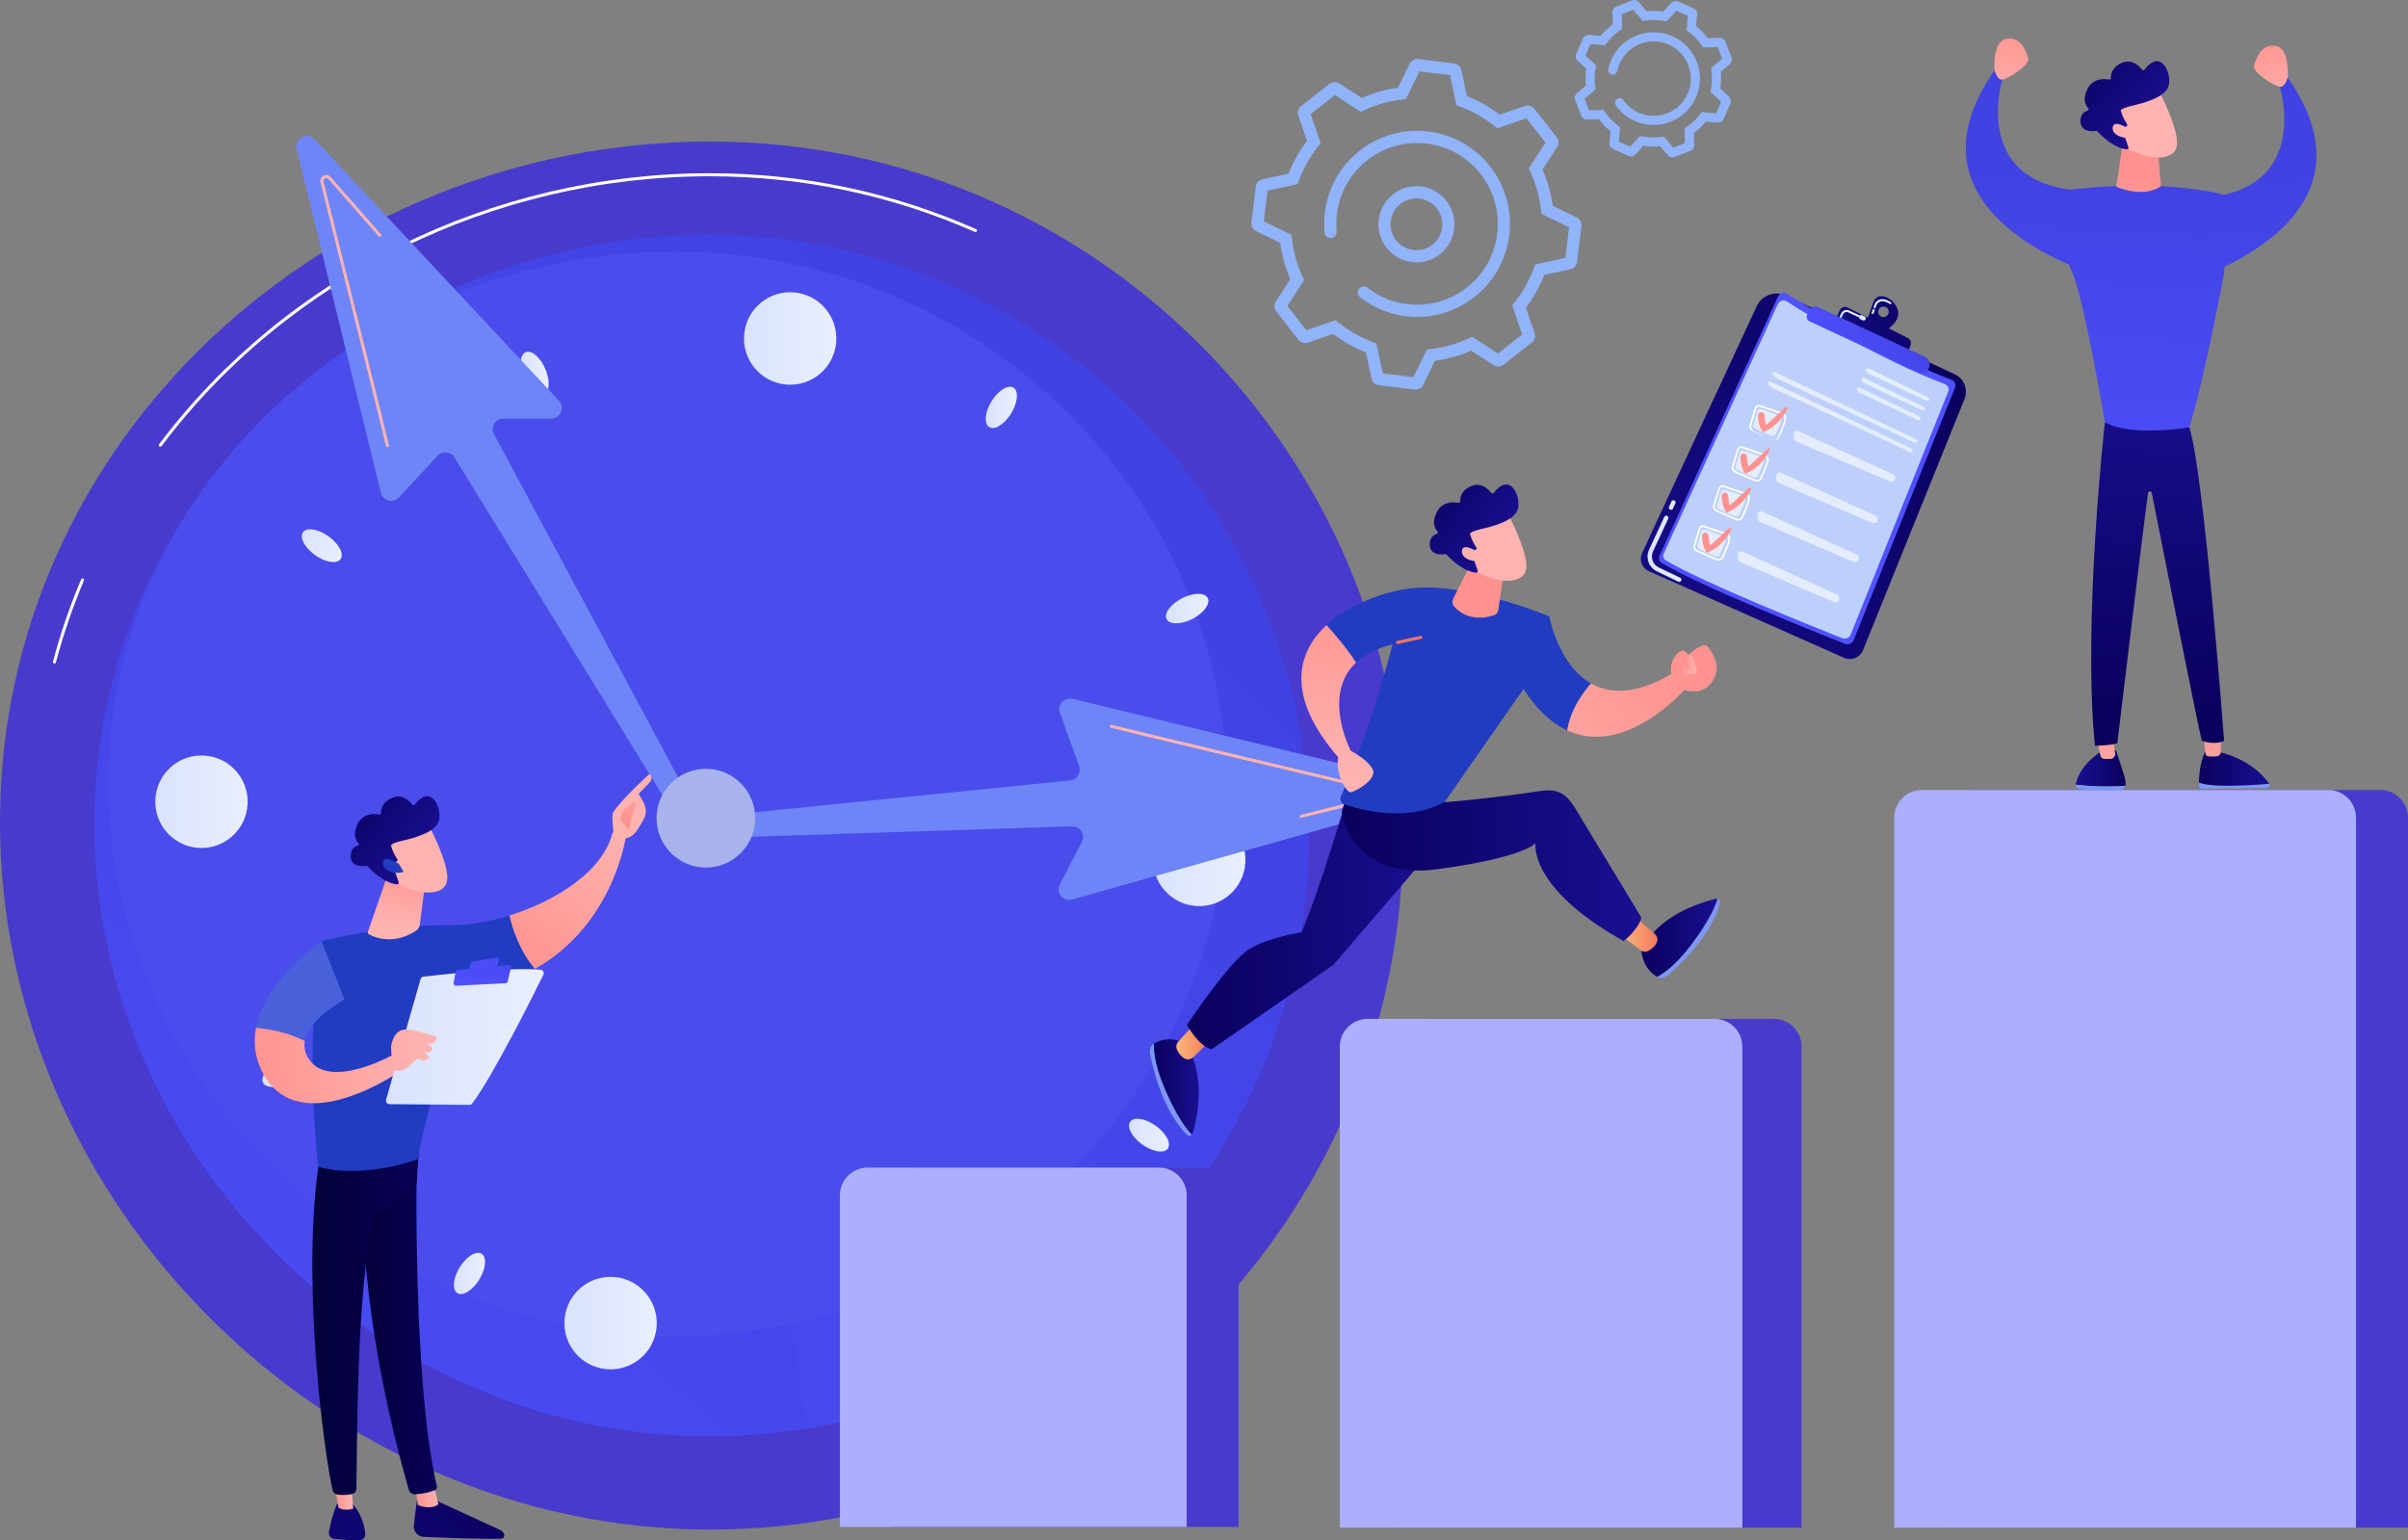 <svg width="508" height="325" viewBox="0 0 508 325" fill="none" xmlns="http://www.w3.org/2000/svg">
<rect x="0" y="0" width="508" height="325" fill="#808080" stroke="none"/>
<g clip-path="url(#clip0_1664_1668)">
<path d="M296.011 176.292C296.011 257.161 230.557 322.716 149.814 322.716C69.071 322.716 0 254.295 0 173.427C0 92.558 69.071 29.865 149.814 29.865C230.557 29.865 296.011 95.424 296.011 176.292Z" fill="#483ACC"/>
<path d="M11.48 139.998C11.452 139.998 11.424 139.995 11.396 139.987C11.226 139.942 11.122 139.766 11.17 139.595C12.736 133.708 14.734 127.869 17.112 122.242C17.181 122.077 17.369 122.002 17.53 122.071C17.692 122.141 17.77 122.329 17.701 122.491C15.334 128.093 13.347 133.901 11.789 139.76C11.75 139.903 11.619 139.998 11.48 139.998Z" fill="white"/>
<path d="M33.821 94.241C33.754 94.241 33.687 94.219 33.628 94.177C33.486 94.071 33.458 93.87 33.564 93.727C60.522 57.925 103.947 36.549 149.728 36.549C169.273 36.549 188.179 40.518 205.918 48.345C206.08 48.418 206.153 48.605 206.083 48.767C206.01 48.929 205.823 49.002 205.662 48.932C188.003 41.142 169.183 37.192 149.728 37.192C104.148 37.192 60.913 58.472 34.078 94.115C34.014 94.197 33.919 94.241 33.821 94.241Z" fill="white"/>
<path d="M276.122 176.292C276.122 246.292 219.462 303.04 149.571 303.04C79.679 303.04 19.891 243.813 19.891 173.812C19.891 103.812 79.679 49.544 149.571 49.544C219.462 49.544 276.122 106.292 276.122 176.292Z" fill="url(#paint0_linear_1664_1668)"/>
<path d="M276.123 176.292C276.123 106.292 219.464 49.544 149.572 49.544C111.726 49.544 76.848 65.463 52.815 91.169L150.301 172.409L170.34 301.332C230.351 291.403 276.123 239.206 276.123 176.292Z" fill="url(#paint1_linear_1664_1668)"/>
<path d="M258.897 167.479C258.897 230.653 206.7 281.866 142.315 281.866C77.93 281.866 22.85 228.416 22.85 165.242C22.85 102.068 77.93 53.094 142.315 53.094C206.7 53.094 258.897 104.304 258.897 167.479Z" fill="#4A4CEB"/>
<path d="M52.23 169.717C51.917 175.098 47.309 179.205 41.937 178.892C36.564 178.579 32.464 173.964 32.776 168.583C33.089 163.202 37.697 159.095 43.07 159.408C48.442 159.721 52.542 164.337 52.23 169.717Z" fill="url(#paint2_linear_1664_1668)"/>
<path d="M262.724 181.986C262.411 187.367 257.803 191.473 252.431 191.16C247.058 190.847 242.958 186.232 243.271 180.851C243.583 175.47 248.191 171.364 253.564 171.677C258.936 171.993 263.036 176.608 262.724 181.986Z" fill="url(#paint3_linear_1664_1668)"/>
<path d="M130.559 269.555C135.853 270.522 139.359 275.607 138.393 280.907C137.427 286.209 132.35 289.72 127.059 288.753C121.764 287.786 118.259 282.701 119.224 277.401C120.19 272.098 125.264 268.588 130.559 269.555Z" fill="url(#paint4_linear_1664_1668)"/>
<path d="M168.443 61.815C173.738 62.783 177.243 67.867 176.278 73.167C175.312 78.47 170.235 81.981 164.943 81.014C159.649 80.046 156.144 74.962 157.109 69.662C158.075 64.362 163.149 60.848 168.443 61.815Z" fill="url(#paint5_linear_1664_1668)"/>
<path d="M199.826 275.131C200.817 277.633 200.568 279.976 199.273 280.364C197.978 280.753 196.125 279.039 195.134 276.537C194.144 274.035 194.392 271.693 195.687 271.304C196.985 270.916 198.835 272.629 199.826 275.131Z" fill="url(#paint6_linear_1664_1668)"/>
<path d="M115.145 78.093C116.135 80.594 115.887 82.937 114.592 83.326C113.297 83.714 111.444 82.001 110.453 79.499C109.462 76.997 109.711 74.654 111.006 74.266C112.303 73.877 114.154 75.591 115.145 78.093Z" fill="url(#paint7_linear_1664_1668)"/>
<path d="M244.041 237.677C246.184 239.301 247.186 241.431 246.282 242.437C245.375 243.444 242.905 242.941 240.761 241.319C238.618 239.695 237.616 237.565 238.52 236.559C239.427 235.553 241.897 236.053 244.041 237.677Z" fill="url(#paint8_linear_1664_1668)"/>
<path d="M69.521 113.314C71.665 114.938 72.667 117.068 71.762 118.074C70.855 119.08 68.385 118.577 66.242 116.956C64.098 115.332 63.096 113.202 64.001 112.196C64.905 111.189 67.378 111.69 69.521 113.314Z" fill="url(#paint9_linear_1664_1668)"/>
<path d="M249.595 126.107C252.02 124.95 254.37 125.04 254.845 126.309C255.319 127.578 253.734 129.543 251.308 130.7C248.883 131.857 246.533 131.768 246.059 130.499C245.584 129.233 247.169 127.265 249.595 126.107Z" fill="url(#paint10_linear_1664_1668)"/>
<path d="M58.974 223.927C61.399 222.77 63.749 222.859 64.224 224.128C64.698 225.397 63.113 227.362 60.687 228.519C58.262 229.677 55.912 229.587 55.438 228.318C54.963 227.052 56.546 225.084 58.974 223.927Z" fill="url(#paint11_linear_1664_1668)"/>
<path d="M209.319 84.433C210.792 82.182 212.846 81.036 213.91 81.875C214.973 82.713 214.638 85.215 213.165 87.468C211.691 89.719 209.634 90.865 208.573 90.026C207.513 89.187 207.845 86.683 209.319 84.433Z" fill="url(#paint12_linear_1664_1668)"/>
<path d="M97.116 267.162C98.589 264.912 100.646 263.766 101.707 264.604C102.77 265.443 102.435 267.945 100.962 270.195C99.488 272.445 97.434 273.591 96.37 272.753C95.31 271.917 95.642 269.412 97.116 267.162Z" fill="url(#paint13_linear_1664_1668)"/>
<path d="M145.625 168.781L104.224 91.619C103.423 90.124 104.503 88.312 106.197 88.312H116.278C118.24 88.312 119.253 85.967 117.913 84.536L66.383 29.401C64.807 27.715 62.021 29.225 62.571 31.47L80.347 103.96C80.771 105.696 82.954 106.261 84.165 104.95L92.314 96.15C93.322 95.063 95.086 95.236 95.865 96.5L141.74 171.017C142.379 172.054 143.727 172.392 144.779 171.775C145.823 171.168 146.194 169.843 145.625 168.781Z" fill="#6E85F7"/>
<path d="M81.725 94.311C81.566 94.311 81.429 94.194 81.407 94.034C81.264 93.126 70.815 51.274 67.614 38.466C67.471 37.899 67.722 37.337 68.242 37.063C68.761 36.792 69.366 36.904 69.754 37.343L80.366 49.427C80.483 49.561 80.469 49.762 80.338 49.88C80.207 49.997 80.003 49.983 79.885 49.852L69.274 37.767C69.043 37.505 68.744 37.524 68.54 37.63C68.339 37.737 68.152 37.971 68.236 38.307C72.353 54.788 81.942 93.204 82.04 93.945C82.062 94.121 81.94 94.283 81.767 94.305C81.753 94.311 81.739 94.311 81.725 94.311Z" fill="url(#paint14_linear_1664_1668)"/>
<path d="M149.716 176.834L226.203 174.343C227.897 174.318 229.005 176.113 228.226 177.62L223.591 186.584C222.689 188.328 224.299 190.307 226.186 189.776L298.766 169.315C300.987 168.689 300.926 165.516 298.685 164.974L226.242 147.436C224.509 147.016 223.004 148.694 223.607 150.376L227.66 161.672C228.159 163.067 227.197 164.557 225.717 164.669L149.515 172.356C148.301 172.445 147.383 173.491 147.444 174.71C147.506 175.914 148.51 176.854 149.716 176.834Z" fill="#6E85F7"/>
<path d="M274.503 172.544C274.361 172.544 274.23 172.446 274.194 172.3C274.152 172.127 274.255 171.954 274.428 171.912L290.021 168.035C290.362 167.951 290.482 167.674 290.479 167.445C290.479 167.216 290.356 166.945 290.018 166.864C273.513 162.945 235.045 153.798 234.341 153.547C234.174 153.488 234.087 153.303 234.149 153.136C234.207 152.968 234.391 152.884 234.556 152.94C235.413 153.228 277.336 163.191 290.166 166.237C290.733 166.372 291.118 166.855 291.121 167.439C291.124 168.026 290.744 168.516 290.178 168.655L274.584 172.532C274.554 172.541 274.529 172.544 274.503 172.544Z" fill="url(#paint15_linear_1664_1668)"/>
<path d="M159.323 172.622C159.323 178.377 154.665 183.043 148.918 183.043C143.172 183.043 138.513 178.377 138.513 172.622C138.513 166.866 143.172 162.201 148.918 162.201C154.665 162.201 159.323 166.866 159.323 172.622Z" fill="#A7B3EA"/>
<path d="M508.001 322.325H410.562V172.532C410.562 169.298 413.18 166.676 416.41 166.676H502.151C505.38 166.676 507.998 169.298 507.998 172.532V322.325H508.001Z" fill="#483ACC"/>
<path d="M497.04 322.325H399.602V172.532C399.602 169.298 402.219 166.676 405.449 166.676H491.19C494.419 166.676 497.037 169.298 497.037 172.532V322.325H497.04Z" fill="#ACAEFF"/>
<path d="M261.315 322.171H188.139V252.202C188.139 248.968 190.757 246.346 193.986 246.346H255.463C258.692 246.346 261.31 248.968 261.31 252.202V322.171H261.315Z" fill="#483ACC"/>
<path d="M250.352 322.171H177.178V252.202C177.178 248.968 179.796 246.346 183.025 246.346H244.502C247.731 246.346 250.349 248.968 250.349 252.202V322.171H250.352Z" fill="#ACAEFF"/>
<path d="M437.9 165.561C437.9 165.483 437.903 165.402 437.925 165.32C439.123 160.563 444.024 158.123 444.024 158.123L446.382 158.307C447.739 162.5 448.612 164.549 448.394 165.695C448.389 165.726 448.378 165.757 448.369 165.79C446.421 165.961 442.419 166.075 437.9 165.561Z" fill="url(#paint16_linear_1664_1668)"/>
<path d="M448.367 165.787C448.261 166.17 447.979 166.467 447.619 166.545C444.853 167.126 440.457 166.66 438.612 166.416C438.205 166.363 437.906 165.986 437.9 165.561C442.419 166.075 446.421 165.961 448.367 165.787Z" fill="#7D97F4"/>
<path d="M442.082 154.447L443.115 159.422C443.19 159.786 443.469 160.06 443.81 160.093C444.226 160.132 444.814 160.155 445.409 160.068C445.942 159.99 446.313 159.448 446.218 158.866L445.501 154.45H442.082V154.447Z" fill="url(#paint17_linear_1664_1668)"/>
<path d="M468.395 165.745C465.877 165.676 464.577 165.379 463.901 165.103C463.899 165.354 463.901 165.608 463.91 165.874C463.918 166.156 464.127 166.383 464.384 166.38L478.205 166.291C478.646 166.288 478.903 165.776 478.713 165.371C476.902 165.519 472.286 165.854 468.395 165.745Z" fill="#7D97F4"/>
<path d="M478.714 165.371C478.697 165.334 478.683 165.301 478.658 165.267C477.439 163.559 474.329 160.158 468.186 158.682L465.239 158.589C465.239 158.589 463.927 160.873 463.902 165.105C464.575 165.382 465.878 165.678 468.396 165.748C472.286 165.854 476.903 165.519 478.714 165.371Z" fill="url(#paint18_linear_1664_1668)"/>
<path d="M464.691 154.114C464.725 154.335 465.127 157.678 465.283 158.975C465.319 159.283 465.543 159.523 465.824 159.557C466.327 159.615 467.139 159.671 467.848 159.526C468.23 159.448 468.509 159.079 468.509 158.651V153.401L464.691 154.114Z" fill="url(#paint19_linear_1664_1668)"/>
<path d="M444.053 89.109C444.053 89.109 439.336 131.094 441.957 157.334C441.957 157.334 445.099 157.334 446.674 156.809C446.674 156.809 451.575 115.759 453.16 104.014C453.218 103.572 453.852 103.549 453.938 103.988C455.895 113.87 463.576 152.624 464.491 156.283C464.491 156.283 467.112 157.331 469.208 156.283C469.208 156.283 465.016 100.128 461.873 90.157L444.053 89.109Z" fill="url(#paint20_linear_1664_1668)"/>
<path d="M434.618 40.303C434.618 40.303 454.528 37.155 470.25 41.351L469.201 57.62C469.201 57.62 465.009 80.186 461.866 90.157C461.866 90.157 449.815 92.257 444.051 89.106C444.051 89.106 439.334 60.767 436.716 56.569C436.714 56.572 434.096 45.552 434.618 40.303Z" fill="url(#paint21_linear_1664_1668)"/>
<path d="M448.451 25.963L446.467 39.397C446.467 39.397 452.01 41.947 455.889 39.288L455.055 29.806L448.451 25.963Z" fill="url(#paint22_linear_1664_1668)"/>
<path d="M443.583 58.425C443.583 58.425 398.593 46.159 420.932 14.614L422.444 16.758C422.444 16.758 415.712 38.122 438.01 40.152C438.007 40.152 443.784 55.07 443.583 58.425Z" fill="url(#paint23_linear_1664_1668)"/>
<path d="M420.778 14.776C420.778 14.776 420.27 8.685 423.312 8.179C426.352 7.67 427.368 10.717 427.873 12.241C428.381 13.764 423.312 16.808 422.299 16.808C421.286 16.808 420.778 14.776 420.778 14.776Z" fill="url(#paint24_linear_1664_1668)"/>
<path d="M459.812 59.948C459.812 59.948 504.802 47.682 482.463 16.137L480.951 18.281C480.951 18.281 487.682 39.646 465.385 41.678C465.385 41.675 459.611 56.594 459.812 59.948Z" fill="url(#paint25_linear_1664_1668)"/>
<path d="M482.615 16.3C482.615 16.3 483.123 10.209 480.081 9.703C477.041 9.194 476.025 12.241 475.52 13.764C475.012 15.288 480.081 18.332 481.094 18.332C482.11 18.329 482.615 16.3 482.615 16.3Z" fill="url(#paint26_linear_1664_1668)"/>
<path d="M455.366 18.997C455.366 18.997 459.804 27.361 459.235 30.74C458.665 34.12 453.167 33.877 448.366 31.131L445.012 22.1L455.366 18.997Z" fill="url(#paint27_linear_1664_1668)"/>
<path d="M448.578 26.695C448.774 26.608 448.846 26.371 448.729 26.192C448.374 25.647 447.707 24.54 447.495 23.567C447.495 23.567 446.697 23.056 449.524 22.379C452.352 21.703 456.569 20.649 457.454 18.239C458.319 15.889 456.047 9.979 452.424 14.689C452.287 14.868 452.017 14.874 451.88 14.692C451.285 13.918 449.725 12.31 447.557 13.286C445.528 14.197 445.299 15.687 445.327 16.436C445.335 16.657 445.137 16.828 444.922 16.789C443.898 16.593 441.436 16.425 440.286 18.952C439.34 21.035 439.954 22.214 440.515 22.79C440.696 22.977 440.618 23.285 440.367 23.36C439.695 23.567 438.824 24.14 438.91 25.72C439.03 27.905 441.472 27.713 442.167 27.615C442.282 27.598 442.396 27.637 442.472 27.724C443.066 28.384 445.751 31.187 448.656 31.525C448.908 31.553 449.103 31.305 449.019 31.067L447.763 27.408C447.705 27.237 447.786 27.05 447.95 26.977L448.578 26.695Z" fill="url(#paint28_linear_1664_1668)"/>
<path d="M449.084 27.215C449.084 27.215 445.925 25.043 445.696 26.871C445.464 28.699 448.54 29.518 450.064 28.836L449.084 27.215Z" fill="url(#paint29_linear_1664_1668)"/>
<path d="M380.07 322.325H295.148V220.827C295.148 217.593 297.766 214.971 300.996 214.971H374.22C377.449 214.971 380.067 217.593 380.067 220.827V322.325H380.07Z" fill="#483ACC"/>
<path d="M367.573 322.325H282.652V220.827C282.652 217.593 285.27 214.971 288.499 214.971H361.724C364.953 214.971 367.571 217.593 367.571 220.827V322.325H367.573Z" fill="#ACAEFF"/>
<path d="M326.858 130.052L319.314 141.677C322.826 148.526 326.722 152.305 330.624 154.103C331.321 149.837 333.808 146.295 335.633 144.19C328.675 140.227 326.858 130.052 326.858 130.052Z" fill="#213CC1"/>
<path d="M352.783 142.103C345.057 146.681 339.539 146.413 335.635 144.191C333.809 146.296 331.32 149.834 330.625 154.103C343.023 159.816 355.437 145.437 355.437 145.437L352.783 142.103Z" fill="url(#paint30_linear_1664_1668)"/>
<path d="M353.2 144.095C353.2 144.095 351.115 140.453 354.112 137.658C354.112 137.658 355.078 136.554 356.141 138.175C356.141 138.175 359.368 135.243 360.25 136.422C361.132 137.605 363.471 140.529 361.188 143.866C358.879 147.243 354.218 145.739 353.2 144.095Z" fill="url(#paint31_linear_1664_1668)"/>
<path d="M356.37 142.329C356.022 142.329 355.645 142.265 355.307 142.064C354.972 141.865 354.551 141.454 354.445 140.627C354.4 140.275 354.648 139.953 355 139.908C355.349 139.866 355.673 140.112 355.717 140.465C355.765 140.842 355.913 140.929 355.96 140.957C356.1 141.04 356.306 141.054 356.51 141.038L355.871 139.011C355.765 138.673 355.952 138.312 356.289 138.206C356.627 138.1 356.987 138.287 357.093 138.625L357.939 141.314C358.039 141.636 357.875 141.982 357.562 142.105C357.478 142.139 356.965 142.329 356.37 142.329Z" fill="url(#paint32_linear_1664_1668)"/>
<path d="M243.459 220.173C242.787 220.578 242.446 221.431 242.605 222.264C243.236 225.551 245.304 234.233 250.333 239.374C250.665 239.712 251.148 239.684 251.441 239.377C250.169 238.049 248.589 235.776 246.744 231.922C243.906 225.993 243.381 222.339 243.459 220.173Z" fill="#7D97F4"/>
<path d="M249.95 220.05C249.95 220.05 246.707 218.283 243.481 220.156C243.472 220.162 243.467 220.167 243.458 220.173C243.38 222.339 243.905 225.993 246.741 231.922C248.585 235.779 250.165 238.049 251.438 239.377C251.53 239.279 251.605 239.156 251.647 239.008C252.593 235.721 254.586 226.591 249.95 220.05Z" fill="url(#paint33_linear_1664_1668)"/>
<path d="M254.635 220.254L251.696 223.077C251.177 223.577 250.379 223.656 249.778 223.259C249.254 222.912 248.673 222.339 248.285 221.417C248.054 220.863 248.165 220.22 248.57 219.773L251.503 216.541C252.204 215.77 253.449 215.899 253.979 216.796L254.897 218.35C255.26 218.968 255.151 219.756 254.635 220.254Z" fill="url(#paint34_linear_1664_1668)"/>
<path d="M349.59 206.093C350.274 206.478 351.183 206.355 351.828 205.802C354.371 203.63 360.882 197.536 362.858 190.618C362.989 190.162 362.724 189.754 362.314 189.653C361.789 191.417 360.6 193.916 358.164 197.427C354.424 202.828 351.51 205.092 349.59 206.093Z" fill="#7D97F4"/>
<path d="M346.273 200.502C346.273 200.502 346.343 204.198 349.564 206.082C349.572 206.087 349.581 206.09 349.589 206.093C351.506 205.092 354.42 202.828 358.163 197.427C360.599 193.914 361.788 191.418 362.313 189.654C362.185 189.62 362.039 189.617 361.889 189.654C358.57 190.456 349.659 193.232 346.273 200.502Z" fill="url(#paint35_linear_1664_1668)"/>
<path d="M346.047 194.38L349.117 197.058C349.661 197.531 349.812 198.319 349.468 198.953C349.17 199.507 348.654 200.139 347.769 200.608C347.238 200.891 346.588 200.835 346.111 200.471L342.636 197.835C341.807 197.206 341.821 195.951 342.667 195.345L344.129 194.291C344.71 193.872 345.505 193.908 346.047 194.38Z" fill="url(#paint36_linear_1664_1668)"/>
<path d="M284.453 167.271C284.453 167.271 278.464 187.711 274.59 196.695C274.59 196.695 267.819 197.729 263.63 200.181C259.44 202.632 250.414 216.223 250.414 216.223C250.414 216.223 252.773 220.704 255.614 221.392L281.308 203.56L301.813 179.677L300.839 168.599L284.453 167.271Z" fill="url(#paint37_linear_1664_1668)"/>
<path d="M284.821 165.605L283.068 171.202C283.068 171.202 284.67 185.874 303.141 183.4C321.612 180.927 323.934 177.905 323.934 177.905C323.934 177.905 322.332 187.278 342.527 198.545C342.527 198.545 345.597 196.225 346.273 193.589L332.12 170.226C330.152 167.162 328.324 166.355 324.729 166.916C316.781 168.16 301.896 169.784 299.644 169.399L284.821 165.605Z" fill="url(#paint38_linear_1664_1668)"/>
<path d="M299.247 123.986C293.864 124.26 285.357 126.823 279.861 131.891C281.55 133.759 284.151 136.797 286.088 139.797C287.818 138.17 290.305 136.814 293.805 135.945C290.78 147.271 287.204 158.061 282.845 168.091C282.571 168.72 282.884 169.444 283.529 169.67C286.9 170.847 296.847 173.651 304.824 169.136L322.507 143.774C324.408 141.046 325.659 137.918 326.161 134.628L326.859 130.052C326.859 130.052 310.975 123.388 299.247 123.986Z" fill="#213CC1"/>
<path d="M289.602 162.363C288.835 160.663 286.203 159.075 284.947 158.393C283.855 156.138 279.493 145.993 286.085 139.793C284.149 136.794 281.547 133.755 279.859 131.888C273.518 137.736 271.196 146.921 282.315 159.78C281.709 162.947 283.688 166.637 284.76 167.154C285.257 167.391 290.624 164.621 289.602 162.363Z" fill="url(#paint39_linear_1664_1668)"/>
<path d="M294.827 135.866C294.679 135.866 294.548 135.763 294.515 135.612C294.478 135.439 294.587 135.268 294.76 135.232L299.678 134.17C299.851 134.133 300.021 134.242 300.058 134.416C300.094 134.589 299.985 134.759 299.812 134.796L294.894 135.858C294.872 135.864 294.85 135.866 294.827 135.866Z" fill="url(#paint40_linear_1664_1668)"/>
<path d="M311.194 117.25L306.575 126.306C306.293 126.86 306.377 127.528 306.79 127.989C307.909 129.236 310.552 131.265 315.146 129.812C315.654 129.652 316.017 129.205 316.095 128.68L317.298 120.453L311.194 117.25Z" fill="#FF928E"/>
<path d="M318.085 108.304C318.085 108.304 322.523 116.668 321.953 120.047C321.384 123.427 315.886 123.184 311.085 120.439L307.73 111.407L318.085 108.304Z" fill="url(#paint41_linear_1664_1668)"/>
<path d="M311.297 116.003C311.492 115.916 311.565 115.678 311.448 115.497C311.093 114.952 310.426 113.845 310.214 112.872C310.214 112.872 309.416 112.36 312.243 111.684C315.07 111.007 319.288 109.954 320.172 107.544C321.038 105.193 318.766 99.284 315.143 103.994C315.006 104.173 314.735 104.178 314.599 103.997C314.004 103.222 312.444 101.615 310.275 102.591C308.246 103.502 308.018 104.992 308.045 105.741C308.054 105.962 307.856 106.132 307.641 106.093C306.617 105.898 304.155 105.73 303.005 108.257C302.059 110.339 302.673 111.519 303.234 112.095C303.415 112.282 303.334 112.59 303.086 112.665C302.413 112.872 301.543 113.445 301.629 115.024C301.749 117.21 304.191 117.017 304.886 116.919C305.001 116.903 305.115 116.942 305.19 117.029C305.788 117.688 308.47 120.492 311.375 120.83C311.626 120.858 311.822 120.609 311.738 120.372L310.482 116.713C310.423 116.542 310.504 116.355 310.669 116.282L311.297 116.003Z" fill="url(#paint42_linear_1664_1668)"/>
<path d="M311.803 116.523C311.803 116.523 308.644 114.351 308.415 116.179C308.183 118.007 311.259 118.826 312.783 118.144L311.803 116.523Z" fill="url(#paint43_linear_1664_1668)"/>
<path d="M298.632 82.199C298.559 82.199 298.487 82.193 298.414 82.185L290.881 81.271C290.119 81.178 289.497 80.611 289.338 79.859L288.157 74.35C285.685 73.374 283.365 72.063 281.247 70.444L275.927 72.287C275.202 72.538 274.395 72.298 273.921 71.694L269.24 65.712C268.766 65.108 268.727 64.267 269.145 63.618L272.201 58.883C271.138 56.434 270.421 53.865 270.066 51.23L265.006 48.764C264.317 48.429 263.915 47.688 264.007 46.925L264.92 39.377C265.012 38.614 265.578 37.994 266.329 37.831L271.83 36.649C272.804 34.172 274.113 31.849 275.729 29.728L273.89 24.397C273.639 23.668 273.876 22.863 274.482 22.387L280.454 17.7C281.06 17.224 281.9 17.188 282.545 17.605L287.273 20.666C289.718 19.601 292.282 18.882 294.914 18.527L297.376 13.459C297.714 12.766 298.453 12.366 299.215 12.459L306.748 13.373C307.51 13.465 308.132 14.032 308.292 14.784L309.472 20.294C311.945 21.269 314.264 22.58 316.383 24.199L321.705 22.357C322.431 22.105 323.237 22.346 323.712 22.949L328.392 28.931C328.867 29.535 328.906 30.376 328.487 31.025L325.428 35.763C326.492 38.212 327.209 40.778 327.563 43.417L332.623 45.882C333.313 46.218 333.715 46.958 333.622 47.721L332.71 55.269C332.618 56.032 332.051 56.655 331.298 56.815L325.799 57.997C324.825 60.474 323.516 62.797 321.9 64.918L323.74 70.249C323.991 70.976 323.754 71.783 323.148 72.259L317.175 76.946C316.57 77.421 315.729 77.458 315.085 77.041L310.357 73.981C307.912 75.046 305.347 75.764 302.715 76.119L300.254 81.187C299.947 81.807 299.316 82.199 298.632 82.199ZM291.73 78.786L298.185 79.568L301.024 73.726L301.727 73.648C304.566 73.335 307.326 72.563 309.927 71.353L310.569 71.054L316.02 74.584L321.138 70.567L319.017 64.423L319.461 63.87C321.256 61.628 322.662 59.132 323.645 56.443L323.888 55.777L330.231 54.413L331.013 47.948L325.18 45.105L325.102 44.401C324.789 41.555 324.019 38.793 322.81 36.188L322.512 35.545L326.037 30.086L322.026 24.959L315.891 27.084L315.339 26.639C313.1 24.842 310.608 23.433 307.923 22.449L307.259 22.206L305.897 15.852L299.441 15.069L296.603 20.912L295.9 20.99C293.058 21.303 290.301 22.074 287.7 23.285L287.058 23.584L281.61 20.056L276.491 24.073L278.612 30.217L278.168 30.771C276.374 33.012 274.967 35.509 273.985 38.198L273.742 38.863L267.398 40.227L266.617 46.693L272.45 49.535L272.528 50.24C272.841 53.083 273.611 55.847 274.819 58.453L275.118 59.096L271.593 64.555L275.604 69.681L281.738 67.557L282.291 68.001C284.529 69.799 287.024 71.208 289.706 72.192L290.371 72.435L291.73 78.786ZM298.986 66.861C298.191 66.861 297.39 66.813 296.589 66.716C293.064 66.288 289.726 64.912 286.935 62.741C286.377 62.304 286.276 61.499 286.709 60.94C287.141 60.381 287.948 60.281 288.506 60.714C290.929 62.601 293.831 63.794 296.896 64.166C301.412 64.714 305.872 63.47 309.45 60.658C313.031 57.849 315.302 53.809 315.852 49.287C316.399 44.764 315.157 40.297 312.35 36.713C309.545 33.127 305.512 30.849 300.996 30.301C296.483 29.753 292.023 30.997 288.442 33.809C284.861 36.618 282.587 40.658 282.04 45.18C281.894 46.391 281.875 47.612 281.984 48.814C282.048 49.522 281.529 50.145 280.826 50.209C280.119 50.273 279.497 49.754 279.433 49.049C279.307 47.668 279.327 46.262 279.494 44.873C280.125 39.668 282.74 35.022 286.86 31.788C290.979 28.554 296.109 27.123 301.303 27.752C306.5 28.383 311.138 31.003 314.367 35.128C317.597 39.254 319.026 44.392 318.398 49.594C317.767 54.799 315.152 59.445 311.032 62.679C307.552 65.413 303.343 66.861 298.986 66.861Z" fill="#91B3FA"/>
<path d="M298.806 55.356C297.848 55.356 296.874 55.182 295.931 54.819C293.933 54.047 292.353 52.541 291.485 50.581C290.617 48.619 290.564 46.438 291.334 44.434C292.925 40.3 297.578 38.234 301.703 39.828C305.828 41.421 307.893 46.078 306.302 50.212C305.071 53.399 302.026 55.356 298.806 55.356ZM293.723 45.357C293.199 46.718 293.235 48.205 293.827 49.538C294.418 50.872 295.493 51.898 296.852 52.423C299.66 53.508 302.825 52.102 303.908 49.29C304.99 46.478 303.587 43.308 300.779 42.223C297.968 41.139 294.803 42.545 293.723 45.357Z" fill="#91B3FA"/>
<path d="M352.794 33.211C352.445 33.211 352.104 33.06 351.867 32.781L350.237 30.849C349.054 30.972 347.868 30.944 346.695 30.771L344.982 32.624C344.633 33.002 344.08 33.119 343.606 32.909L340.265 31.433C339.793 31.224 339.503 30.737 339.548 30.223L339.757 27.704C338.839 26.955 338.018 26.094 337.309 25.138L334.786 25.233C334.267 25.253 333.798 24.943 333.611 24.459L332.291 21.052C332.104 20.568 332.244 20.02 332.637 19.687L334.566 18.055C334.443 16.87 334.471 15.682 334.644 14.508L332.793 12.791C332.414 12.439 332.299 11.886 332.509 11.413L333.982 8.064C334.192 7.592 334.686 7.307 335.194 7.346L337.706 7.556C338.454 6.636 339.313 5.814 340.268 5.104L340.173 2.577C340.153 2.06 340.463 1.588 340.946 1.4L344.348 0.078C344.828 -0.109 345.378 0.031 345.713 0.428L347.343 2.356C348.526 2.233 349.712 2.261 350.885 2.435L352.598 0.581C352.95 0.201 353.503 0.087 353.977 0.296L357.315 1.772C357.787 1.979 358.077 2.465 358.032 2.983L357.823 5.501C358.741 6.25 359.562 7.111 360.271 8.067L362.794 7.972C363.307 7.961 363.782 8.266 363.969 8.747L365.289 12.154C365.476 12.635 365.336 13.185 364.943 13.518L363.014 15.151C363.137 16.336 363.109 17.524 362.936 18.698L364.786 20.414C365.166 20.766 365.28 21.32 365.071 21.795L363.6 25.138C363.391 25.611 362.911 25.899 362.392 25.857L359.877 25.647C359.129 26.567 358.27 27.389 357.315 28.099L357.41 30.625C357.429 31.143 357.12 31.615 356.637 31.802L353.235 33.124C353.087 33.183 352.939 33.211 352.794 33.211ZM351.027 28.806L353.009 31.151L355.467 30.195L355.35 27.126L355.788 26.827C356.896 26.066 357.865 25.141 358.669 24.07L358.987 23.645L362.04 23.9L363.103 21.485L360.857 19.399L360.954 18.877C361.2 17.56 361.231 16.218 361.044 14.888L360.971 14.362L363.313 12.378L362.358 9.915L359.294 10.032L358.995 9.594C358.236 8.484 357.312 7.514 356.243 6.709L355.819 6.39L356.076 3.332L353.664 2.267L351.58 4.517L351.058 4.419C349.746 4.173 348.406 4.143 347.075 4.33L346.55 4.403L344.569 2.057L342.11 3.011L342.227 6.08L341.789 6.379C340.681 7.139 339.712 8.064 338.909 9.135L338.59 9.56L335.537 9.306L334.474 11.721L336.72 13.806L336.623 14.329C336.377 15.645 336.346 16.987 336.533 18.318L336.609 18.843L334.267 20.828L335.222 23.291L338.286 23.173L338.585 23.612C339.344 24.722 340.268 25.692 341.337 26.497L341.761 26.815L341.507 29.873L343.918 30.939L346 28.688L346.522 28.786C347.837 29.032 349.177 29.063 350.505 28.876L351.027 28.806ZM363.475 21.831C363.477 21.831 363.477 21.834 363.475 21.831V21.831ZM345.043 1.876C345.043 1.878 345.043 1.878 345.043 1.876V1.876ZM348.861 26.374C347.521 26.374 346.185 26.094 344.923 25.535C343.304 24.82 341.909 23.679 340.893 22.237C340.586 21.803 340.689 21.202 341.122 20.895C341.554 20.587 342.157 20.691 342.461 21.124C343.279 22.281 344.398 23.195 345.699 23.771C347.616 24.618 349.749 24.666 351.702 23.908C353.656 23.148 355.199 21.672 356.045 19.752C357.792 15.788 355.992 11.139 352.032 9.389C350.114 8.542 347.982 8.495 346.028 9.252C344.075 10.013 342.531 11.489 341.686 13.409C341.459 13.923 341.289 14.46 341.175 15.002C341.066 15.522 340.558 15.858 340.039 15.752C339.52 15.645 339.185 15.134 339.291 14.614C339.43 13.937 339.643 13.269 339.924 12.632C340.977 10.242 342.897 8.403 345.331 7.458C347.764 6.513 350.418 6.575 352.805 7.628C357.734 9.806 359.975 15.592 357.801 20.529C356.748 22.919 354.828 24.758 352.395 25.703C351.25 26.15 350.053 26.374 348.861 26.374Z" fill="#91B3FA"/>
<path d="M376.738 62.363L412.379 78.962C414.347 79.879 415.251 82.177 414.436 84.189L393.04 137.169C392.404 138.745 390.593 139.48 389.041 138.79L347.846 120.509C346.389 119.863 345.744 118.144 346.417 116.696L370.598 64.611C371.673 62.291 374.422 61.284 376.738 62.363Z" fill="url(#paint44_linear_1664_1668)"/>
<path d="M354.268 122.77C354.201 122.77 354.134 122.756 354.07 122.725L349.526 120.536C347.835 119.723 347.104 117.674 347.896 115.972L351.106 109.059C351.212 108.83 351.483 108.729 351.712 108.838C351.94 108.944 352.038 109.215 351.932 109.445L348.722 116.357C348.142 117.61 348.678 119.114 349.923 119.712L354.466 121.901C354.692 122.01 354.79 122.283 354.681 122.51C354.603 122.675 354.438 122.77 354.268 122.77Z" fill="url(#paint45_linear_1664_1668)"/>
<path d="M352.513 107.569C352.448 107.569 352.381 107.555 352.32 107.527C352.091 107.421 351.993 107.15 352.1 106.921L352.619 105.803C352.725 105.574 352.995 105.476 353.224 105.582C353.453 105.688 353.551 105.959 353.445 106.188L352.926 107.307C352.85 107.472 352.686 107.569 352.513 107.569Z" fill="url(#paint46_linear_1664_1668)"/>
<path d="M377.043 61.994C381.603 64.921 397.392 74.761 411.723 80.141C412.376 80.388 412.703 81.12 412.441 81.768L391.064 135.036C390.771 135.765 389.945 136.123 389.214 135.833C383.233 133.468 358.647 123.639 350.514 118.762C350.02 118.465 349.828 117.842 350.068 117.316L375.097 62.565C375.438 61.824 376.353 61.553 377.043 61.994Z" fill="url(#paint47_linear_1664_1668)"/>
<path d="M376.936 63.585C381.324 66.403 396.518 75.87 410.311 81.047C410.939 81.282 411.254 81.989 411.003 82.612L390.434 133.876C390.152 134.577 389.356 134.921 388.653 134.644C382.898 132.369 359.236 122.91 351.41 118.216C350.933 117.931 350.749 117.33 350.98 116.827L375.066 64.138C375.393 63.423 376.275 63.16 376.936 63.585Z" fill="#BDD0FB"/>
<g opacity="0.6">
<path d="M406.2 84.463C406.597 84.647 406.993 84.633 407.077 84.435C407.163 84.234 406.912 83.912 406.518 83.722L394.372 77.799C393.979 77.606 393.632 77.704 393.602 78.011C393.571 78.319 393.872 78.724 394.269 78.909L406.2 84.463Z" fill="white"/>
</g>
<g opacity="0.6">
<path d="M393.444 79.798C393.051 79.605 392.705 79.703 392.674 80.01C392.643 80.318 392.945 80.723 393.341 80.908L405.27 86.462C405.666 86.646 406.062 86.632 406.146 86.434C406.233 86.233 405.981 85.911 405.588 85.721L393.444 79.798Z" fill="white"/>
</g>
<g opacity="0.6">
<path d="M392.505 81.827C392.111 81.634 391.765 81.732 391.735 82.04C391.704 82.347 392.005 82.752 392.402 82.937L404.33 88.491C404.727 88.676 405.123 88.662 405.207 88.463C405.293 88.262 405.042 87.941 404.648 87.751L392.505 81.827Z" fill="white"/>
</g>
<g opacity="0.6">
<path d="M403.635 93.263C404.032 93.447 404.42 93.431 404.501 93.227C404.579 93.022 404.322 92.701 403.926 92.514L374.525 78.54C374.129 78.353 373.878 78.495 373.967 78.859C374.054 79.222 374.45 79.669 374.846 79.854L403.635 93.263Z" fill="white"/>
</g>
<g opacity="0.6">
<path d="M373.596 80.538C373.199 80.351 372.948 80.494 373.037 80.857C373.124 81.221 373.52 81.668 373.917 81.852L402.706 95.259C403.102 95.443 403.49 95.426 403.571 95.222C403.652 95.018 403.392 94.697 402.996 94.51L373.596 80.538Z" fill="white"/>
</g>
<path d="M376.443 87.362C376.328 87.25 376.192 87.16 376.035 87.093C376.03 87.088 376.024 87.088 376.021 87.082C375.896 87.032 375.751 86.976 375.594 86.917C374.824 86.624 373.738 86.266 372.756 85.95C372.217 85.768 371.729 85.606 371.377 85.486C371.121 85.397 370.844 85.41 370.613 85.525C370.406 85.631 370.261 85.802 370.194 86.02L369.097 89.592C368.927 90.146 369.239 90.755 369.82 91.012L373.875 92.784C373.875 92.79 373.881 92.79 373.886 92.79C374.456 93.033 375.103 92.815 375.335 92.301C376.049 90.733 376.702 89.257 376.825 88.382C376.881 88.007 376.73 87.63 376.443 87.362ZM376.468 88.334C376.354 89.162 375.714 90.839 375.008 92.382C374.858 92.72 374.414 92.921 374.029 92.921C374.029 92.921 374.023 92.921 374.018 92.921L369.968 90.915C369.549 90.727 369.323 90.193 369.44 89.816L370.543 86.182C370.579 86.062 370.657 85.939 370.78 85.88C370.922 85.81 371.093 85.782 371.257 85.841C371.615 85.961 372.103 86.121 372.644 86.299C373.51 86.582 374.531 86.912 375.296 87.188C375.516 87.275 375.712 87.348 375.885 87.42C376.024 87.476 376.15 87.56 376.248 87.672C376.412 87.862 376.499 88.102 376.468 88.334Z" fill="white"/>
<path opacity="0.6" d="M371.547 86.359C372.426 86.666 374.366 87.27 375.251 87.633C375.625 87.787 375.856 88.153 375.806 88.516C375.708 89.218 375.15 90.465 374.628 91.611C374.472 91.955 374.037 92.094 373.649 91.927L370.411 90.507C370.012 90.334 369.797 89.917 369.912 89.545L370.788 86.691C370.88 86.395 371.221 86.247 371.547 86.359Z" fill="white"/>
<g opacity="0.6">
<path d="M379.362 90.951C378.963 90.769 378.586 90.976 378.522 91.41L378.421 92.1C378.357 92.533 378.636 93.028 379.038 93.201L398.734 101.607C399.136 101.777 399.599 101.587 399.761 101.179L399.783 101.123C399.945 100.718 399.753 100.234 399.356 100.056L379.362 90.951Z" fill="white"/>
</g>
<path d="M371.492 86.968C371.869 86.92 372.212 87.191 372.254 87.571L372.444 89.355C372.463 89.534 372.678 89.615 372.809 89.492L376.689 85.903C376.882 85.724 377.18 85.939 377.074 86.179C376.477 87.529 375.017 89.956 371.933 91.191C371.933 91.191 370.937 90.216 370.875 87.692C370.864 87.328 371.132 87.015 371.492 86.968Z" fill="url(#paint48_linear_1664_1668)"/>
<path d="M372.725 96.1C372.608 95.988 372.474 95.899 372.318 95.832C372.312 95.826 372.307 95.826 372.304 95.82C372.178 95.77 372.033 95.714 371.877 95.656C371.101 95.365 370.021 95.007 369.041 94.683C368.503 94.507 368.014 94.344 367.663 94.224C367.406 94.135 367.13 94.149 366.898 94.263C366.691 94.37 366.546 94.54 366.479 94.753L365.382 98.331C365.212 98.879 365.522 99.493 366.105 99.751L370.161 101.523C370.166 101.523 370.166 101.528 370.172 101.528C370.741 101.769 371.389 101.554 371.62 101.039C372.335 99.471 372.988 97.995 373.108 97.115C373.164 96.737 373.013 96.36 372.725 96.1ZM372.751 97.07C372.636 97.897 371.997 99.348 371.291 100.888C371.14 101.227 370.696 101.361 370.311 101.196C370.311 101.196 370.306 101.196 370.306 101.19L366.25 99.418C365.832 99.236 365.606 98.814 365.723 98.437L366.825 94.864C366.862 94.744 366.943 94.649 367.063 94.588C367.202 94.518 367.381 94.507 367.54 94.562C367.897 94.688 368.386 94.85 368.93 95.032C369.795 95.314 370.816 95.653 371.581 95.929C371.802 96.016 372.003 96.091 372.17 96.161C372.312 96.217 372.432 96.301 372.527 96.407C372.689 96.592 372.781 96.838 372.751 97.07Z" fill="white"/>
<path opacity="0.6" d="M367.83 95.094C368.709 95.401 370.649 96.005 371.534 96.369C371.911 96.522 372.139 96.888 372.089 97.252C371.992 97.954 371.433 99.2 370.911 100.346C370.755 100.69 370.32 100.83 369.932 100.662L366.694 99.242C366.295 99.069 366.08 98.652 366.195 98.281L367.071 95.427C367.163 95.13 367.504 94.982 367.83 95.094Z" fill="white"/>
<g opacity="0.6">
<path d="M375.645 99.687C375.246 99.505 374.869 99.712 374.805 100.145L374.705 100.835C374.64 101.269 374.919 101.763 375.321 101.937L395.017 110.342C395.419 110.513 395.882 110.323 396.044 109.915L396.067 109.859C396.229 109.453 396.036 108.97 395.64 108.791L375.645 99.687Z" fill="white"/>
</g>
<path d="M367.776 95.703C368.152 95.655 368.496 95.927 368.537 96.307L368.727 98.09C368.747 98.269 368.959 98.35 369.093 98.227L372.972 94.638C373.165 94.459 373.464 94.674 373.357 94.915C372.76 96.265 371.301 98.691 368.217 99.927C368.217 99.927 367.22 98.951 367.159 96.427C367.145 96.064 367.413 95.75 367.776 95.703Z" fill="url(#paint49_linear_1664_1668)"/>
<path d="M368.776 104.33C368.656 104.215 368.513 104.117 368.351 104.047C368.22 103.997 368.081 103.935 367.919 103.882C367.135 103.586 366.018 103.217 365.086 102.91C364.547 102.733 364.059 102.571 363.702 102.445C363.45 102.359 363.169 102.376 362.943 102.49C362.736 102.591 362.591 102.767 362.524 102.979L361.427 106.552C361.257 107.105 361.569 107.715 362.153 107.972L366.208 109.75C366.208 109.75 366.214 109.75 366.219 109.755C366.788 109.998 367.436 109.78 367.668 109.266C368.382 107.701 369.035 106.219 369.155 105.341C369.214 104.97 369.058 104.598 368.776 104.33ZM368.801 105.294C368.684 106.124 368.047 107.575 367.341 109.118C367.185 109.456 366.738 109.576 366.35 109.42L362.301 107.648C361.882 107.46 361.656 107.038 361.773 106.661L362.87 103.088C362.906 102.974 362.99 102.873 363.107 102.817C363.25 102.742 363.425 102.736 363.59 102.792C363.942 102.918 364.436 103.08 364.974 103.256C365.84 103.544 366.867 103.879 367.626 104.159C367.846 104.24 368.047 104.316 368.215 104.385C368.354 104.441 368.48 104.531 368.58 104.643C368.748 104.824 368.831 105.062 368.801 105.294Z" fill="white"/>
<path opacity="0.6" d="M363.881 103.32C364.76 103.628 366.7 104.231 367.585 104.595C367.959 104.749 368.19 105.115 368.14 105.478C368.042 106.18 367.484 107.426 366.962 108.573C366.806 108.916 366.371 109.056 365.983 108.888L362.745 107.468C362.346 107.295 362.131 106.879 362.245 106.507L363.122 103.653C363.214 103.356 363.554 103.206 363.881 103.32Z" fill="white"/>
<g opacity="0.6">
<path d="M371.696 107.91C371.297 107.729 370.92 107.935 370.856 108.369L370.755 109.059C370.691 109.492 370.97 109.987 371.372 110.16L391.068 118.566C391.47 118.736 391.933 118.546 392.095 118.138L392.117 118.082C392.279 117.677 392.087 117.193 391.69 117.015L371.696 107.91Z" fill="white"/>
</g>
<path d="M363.824 103.929C364.201 103.882 364.544 104.153 364.586 104.533L364.776 106.317C364.795 106.496 365.008 106.577 365.142 106.454L369.021 102.864C369.214 102.686 369.512 102.901 369.406 103.141C368.809 104.491 367.349 106.918 364.265 108.153C364.265 108.153 363.269 107.178 363.207 104.653C363.196 104.29 363.464 103.977 363.824 103.929Z" fill="url(#paint50_linear_1664_1668)"/>
<path d="M364.636 112.785C364.516 112.671 364.374 112.573 364.209 112.503C364.078 112.453 363.933 112.391 363.776 112.335C363.006 112.042 361.926 111.687 360.949 111.362C360.405 111.186 359.919 111.024 359.565 110.898C359.308 110.809 359.032 110.828 358.8 110.943C358.599 111.044 358.448 111.22 358.381 111.432L357.285 115.005C357.114 115.558 357.427 116.167 358.01 116.425L362.065 118.202C362.071 118.202 362.071 118.202 362.077 118.208C362.646 118.451 363.294 118.228 363.531 117.713C364.245 116.151 364.893 114.669 365.016 113.794C365.069 113.42 364.918 113.051 364.636 112.785ZM364.656 113.747C364.538 114.577 363.902 116.028 363.196 117.571C363.045 117.903 362.607 118.043 362.216 117.878C362.216 117.873 362.211 117.873 362.211 117.873L358.155 116.095C357.737 115.913 357.511 115.491 357.628 115.114L358.73 111.541C358.767 111.427 358.85 111.326 358.968 111.27C359.107 111.195 359.286 111.189 359.445 111.245C359.802 111.365 360.29 111.533 360.835 111.709C361.7 111.997 362.721 112.332 363.486 112.612C363.707 112.693 363.905 112.768 364.075 112.838C364.217 112.9 364.343 112.989 364.438 113.095C364.6 113.277 364.686 113.515 364.656 113.747Z" fill="white"/>
<path opacity="0.6" d="M359.738 111.773C360.618 112.081 362.557 112.685 363.442 113.048C363.816 113.202 364.048 113.568 363.997 113.931C363.9 114.633 363.342 115.88 362.82 117.026C362.663 117.369 362.228 117.509 361.84 117.342L358.602 115.922C358.203 115.748 357.988 115.332 358.103 114.96L358.979 112.106C359.071 111.81 359.412 111.659 359.738 111.773Z" fill="white"/>
<g opacity="0.6">
<path d="M367.553 116.363C367.154 116.182 366.777 116.388 366.713 116.822L366.613 117.512C366.549 117.945 366.828 118.44 367.23 118.614L386.925 127.019C387.327 127.19 387.791 126.999 387.953 126.591L387.975 126.535C388.137 126.13 387.944 125.647 387.548 125.468L367.553 116.363Z" fill="white"/>
</g>
<path d="M359.684 112.383C360.06 112.335 360.404 112.606 360.445 112.986L360.635 114.77C360.655 114.949 360.867 115.03 361.001 114.907L364.88 111.318C365.073 111.139 365.372 111.354 365.265 111.594C364.668 112.944 363.209 115.371 360.125 116.606C360.125 116.606 359.128 115.631 359.067 113.107C359.056 112.743 359.324 112.427 359.684 112.383Z" fill="url(#paint51_linear_1664_1668)"/>
<path d="M400.042 64.636C399.172 63.141 398.047 62.637 397.151 62.5C396.33 62.38 395.541 62.858 395.264 63.635L394.053 67.037L393.883 67.51L397.757 69.751C397.757 69.751 398.064 69.587 398.471 69.279C399.532 68.485 401.282 66.758 400.042 64.636ZM396.336 65.326C396.593 64.767 397.257 64.524 397.81 64.781C398.368 65.044 398.611 65.704 398.354 66.263C398.092 66.822 397.433 67.065 396.875 66.802C396.317 66.545 396.074 65.88 396.336 65.326Z" fill="url(#paint52_linear_1664_1668)"/>
<path d="M398.92 63.781C398.451 63.434 397.93 63.216 397.366 63.132C396.537 63.006 395.725 63.495 395.443 64.286L395.278 64.756C395.247 64.843 395.267 64.932 395.328 64.988C395.348 65.013 395.379 65.027 395.409 65.038C395.527 65.083 395.652 65.024 395.691 64.907L395.861 64.437C396.074 63.842 396.676 63.476 397.302 63.571C397.796 63.646 398.253 63.834 398.658 64.135C398.753 64.211 398.895 64.191 398.965 64.091C399.043 63.993 399.018 63.85 398.92 63.781ZM395.351 65.212C395.236 65.172 395.111 65.231 395.069 65.349L394.848 65.964C394.818 66.05 394.837 66.134 394.899 66.196C394.924 66.221 394.949 66.235 394.979 66.246C395.094 66.291 395.219 66.232 395.261 66.115L395.482 65.494C395.527 65.382 395.465 65.251 395.351 65.212Z" fill="url(#paint53_linear_1664_1668)"/>
<path d="M387.246 67.342L388.114 65.475C388.413 64.829 389.186 64.561 389.82 64.885L402.474 71.314C403.035 71.599 403.289 72.264 403.057 72.852L402.332 74.697L387.246 67.342Z" fill="url(#paint54_linear_1664_1668)"/>
<path d="M393.155 67.63C393.091 67.63 393.024 67.616 392.962 67.588L392.41 67.331C392.181 67.224 392.083 66.953 392.189 66.724C392.295 66.495 392.566 66.394 392.795 66.503L393.347 66.76C393.576 66.866 393.674 67.138 393.568 67.367C393.493 67.532 393.328 67.63 393.155 67.63Z" fill="url(#paint55_linear_1664_1668)"/>
<path d="M388.104 67.138C388.04 67.073 388.02 66.976 388.059 66.889L388.411 66.134C388.556 65.824 388.81 65.589 389.131 65.472C389.452 65.354 389.798 65.368 390.111 65.514L392.142 66.461C392.251 66.512 392.301 66.643 392.248 66.755C392.198 66.867 392.067 66.914 391.955 66.861L389.924 65.913C389.505 65.718 389.005 65.902 388.813 66.322L388.461 67.076C388.411 67.188 388.28 67.236 388.168 67.183C388.143 67.168 388.121 67.154 388.104 67.138Z" fill="url(#paint56_linear_1664_1668)"/>
<path d="M383.534 64.781L406.019 75.253C406.828 75.63 407.247 76.533 407.015 77.397L406.984 77.517C406.73 78.462 405.686 78.948 404.802 78.534L381.734 67.792C381.204 67.546 380.989 66.906 381.26 66.386L381.79 65.374C382.119 64.739 382.887 64.479 383.534 64.781Z" fill="url(#paint57_linear_1664_1668)"/>
<path d="M88.147 315.591C88.147 315.591 87.586 318.77 87.313 321.914C87.207 323.144 88.153 324.212 89.384 324.262C93.567 324.436 102.512 324.777 105.722 324.631C106.205 324.609 106.52 324.114 106.342 323.664C106.191 323.287 105.904 322.982 105.535 322.814L90.757 316.013L88.147 315.591Z" fill="url(#paint58_linear_1664_1668)"/>
<path d="M87.689 313.724L88.139 317.526C88.139 317.526 90.729 318.733 92.496 317.375L91.424 313.14L87.689 313.724Z" fill="url(#paint59_linear_1664_1668)"/>
<path d="M88.028 242.268C87.832 243.26 86.984 291.801 92.164 313.551C92.248 313.906 92.069 314.272 91.731 314.409C90.936 314.733 89.379 315.206 87.511 315.267C86.934 315.287 86.415 314.909 86.253 314.353C84.771 309.308 77.676 284.021 76.749 259.864C75.714 232.873 76.749 258.945 76.749 258.945L77.355 242.259L88.028 242.268Z" fill="url(#paint60_linear_1664_1668)"/>
<path d="M71.148 317.249C71.148 317.249 70.255 318.854 69.392 323.116C69.236 323.885 69.775 324.623 70.554 324.699C71.935 324.835 74.062 325.009 75.764 324.998C76.549 324.992 77.163 324.307 77.068 323.527C76.878 321.97 76.292 319.418 74.475 317.428L71.148 317.249Z" fill="url(#paint61_linear_1664_1668)"/>
<path d="M70.367 312.36L71.419 318.107C71.419 318.107 72.46 318.881 74.517 318.319L74.015 312.136L70.367 312.36Z" fill="url(#paint62_linear_1664_1668)"/>
<path d="M67.522 243.755C63.285 269.365 68.44 307.052 70.179 314.429C70.285 314.881 70.65 315.225 71.105 315.301C71.881 315.429 73.159 315.536 74.418 315.169C74.854 315.044 75.158 314.652 75.175 314.199C75.409 308.237 74.988 271.627 78.937 257.158C79.138 256.426 79.584 255.786 80.204 255.344L87.865 249.888L88.454 241.068L67.522 243.755Z" fill="url(#paint63_linear_1664_1668)"/>
<path d="M94.523 195.231C81.827 195.021 67.816 198.571 67.816 198.571C64.031 220.691 67.154 246.201 67.154 246.201C76.984 248.784 88.073 244.621 88.073 244.621C89.706 235.377 97.33 209.359 97.33 209.359C103.535 208.587 108.645 206.795 112.854 204.425C109.644 200.699 108.132 195.955 107.473 193.151C102.979 194.549 98.439 195.295 94.523 195.231Z" fill="#213CC1"/>
<path d="M132.029 176.5C130.781 174.99 129.201 175.706 129.201 175.706C127.331 183.611 117.535 190.02 107.471 193.154C108.129 195.958 109.642 200.699 112.852 204.427C129.556 195.018 132.029 176.5 132.029 176.5Z" fill="url(#paint64_linear_1664_1668)"/>
<path d="M131.723 176.882C131.854 177.299 130.341 177.93 129.451 176.231C129.42 175.417 128.926 171.926 129.412 171.264C131.999 167.73 137.017 163.3 137.017 163.3C137.866 164.138 137.165 164.96 137.165 164.96L134.731 167.501C135.239 168.424 135.862 169.201 136.152 170.316C136.373 171.16 136.239 172.063 135.812 172.832C135.385 173.603 134.801 174.604 134.251 175.39C133.21 176.871 131.723 176.882 131.723 176.882Z" fill="url(#paint65_linear_1664_1668)"/>
<path d="M133.669 169.147L131.45 171.032L130.752 172.907L132.731 175.104C132.731 175.104 133.395 171.384 133.889 170.579C134.386 169.774 134.129 169.382 133.669 169.147Z" fill="url(#paint66_linear_1664_1668)"/>
<path d="M72.684 210.882L67.814 198.568C67.814 198.568 55.955 206.638 54.004 216.872C56.245 217.037 60.323 217.621 64.314 219.639C65.19 214.809 72.684 210.882 72.684 210.882Z" fill="#4961DA"/>
<path d="M83.049 222.471C83.049 222.471 69.733 230.007 65.24 223.573C64.307 222.236 64.084 220.909 64.313 219.642C60.322 217.624 56.244 217.04 54.003 216.875C53.414 219.961 53.727 223.24 55.535 226.558C63.406 240.976 84.81 225.761 84.81 225.761L83.049 222.471Z" fill="url(#paint67_linear_1664_1668)"/>
<path d="M81.449 232.006L88.717 206.588C88.801 206.3 89.046 206.088 89.342 206.054C90.66 205.9 94.475 205.467 98.879 205.095C104.185 204.645 110.347 204.282 114.029 204.592C114.553 204.637 114.869 205.19 114.634 205.663C112.541 209.906 103.928 227.164 99.613 232.819C99.471 233.007 99.25 233.116 99.013 233.113L82.153 232.956C81.664 232.948 81.313 232.478 81.449 232.006Z" fill="url(#paint68_linear_1664_1668)"/>
<path d="M99.632 202.89L104.902 202.009C105.184 201.962 105.413 202.23 105.323 202.501L104.801 204.084C104.757 204.221 104.637 204.321 104.492 204.341L99.42 205.02C99.158 205.056 98.943 204.816 99.002 204.559L99.325 203.178C99.362 203.03 99.482 202.915 99.632 202.89Z" fill="url(#paint69_linear_1664_1668)"/>
<path d="M95.687 207.357L96.12 205.093C96.164 204.866 96.351 204.693 96.58 204.67L107.222 203.589C107.579 203.552 107.867 203.882 107.783 204.232L107.108 207.052C107.055 207.279 106.857 207.441 106.625 207.452L96.226 207.977C95.888 207.997 95.623 207.692 95.687 207.357Z" fill="url(#paint70_linear_1664_1668)"/>
<path d="M83.204 225.865C83.204 225.865 82.191 221.697 82.602 220.215C83.009 218.737 83.802 216.836 86.439 217.258C89.076 217.68 92.189 218.793 92.189 218.793C92.189 218.793 92.032 220.719 90.028 220.098L91.27 221.062C91.27 221.062 91.092 222.605 89.4 221.781L90.556 223.058C90.556 223.058 89.827 224.325 88.582 223.514C87.332 222.698 86.735 226.365 83.204 225.865Z" fill="url(#paint71_linear_1664_1668)"/>
<path d="M81.659 184.905L77.617 196.606C77.55 196.799 77.631 197.014 77.81 197.115C78.912 197.724 82.878 199.488 87.659 196.452C88.156 196.136 88.496 195.619 88.572 195.035L89.881 184.908H81.659V184.905Z" fill="url(#paint72_linear_1664_1668)"/>
<path d="M90.45 174.07C90.45 174.07 94.888 182.434 94.319 185.813C93.749 189.193 88.251 188.95 83.451 186.205L80.096 177.173L90.45 174.07Z" fill="url(#paint73_linear_1664_1668)"/>
<path d="M83.662 181.768C83.858 181.682 83.93 181.444 83.813 181.265C83.459 180.72 82.791 179.613 82.579 178.64C82.579 178.64 81.781 178.129 84.608 177.452C87.436 176.776 91.653 175.722 92.537 173.313C93.403 170.962 91.131 165.052 87.508 169.763C87.371 169.941 87.101 169.947 86.964 169.765C86.37 168.991 84.809 167.384 82.641 168.359C80.612 169.271 80.383 170.76 80.411 171.51C80.419 171.73 80.221 171.901 80.006 171.862C78.982 171.666 76.52 171.498 75.37 174.025C74.424 176.108 75.038 177.287 75.599 177.863C75.781 178.051 75.7 178.358 75.451 178.434C74.778 178.64 73.908 179.213 73.994 180.793C74.114 182.979 76.556 182.786 77.251 182.688C77.366 182.671 77.48 182.71 77.555 182.797C78.153 183.457 80.835 186.26 83.74 186.599C83.992 186.627 84.187 186.378 84.103 186.14L82.847 182.481C82.789 182.311 82.87 182.123 83.034 182.051L83.662 181.768Z" fill="url(#paint74_linear_1664_1668)"/>
<path d="M84.168 182.288C84.168 182.288 81.009 180.119 80.78 181.945C80.548 183.773 83.624 184.592 85.148 183.91L84.168 182.288Z" fill="#213CC1"/>
</g>
<defs>
<linearGradient id="paint0_linear_1664_1668" x1="154.418" y1="168.53" x2="-6.843" y2="362.957" gradientUnits="userSpaceOnUse">
<stop stop-color="#4042E2"/>
<stop offset="1" stop-color="#4F52FF"/>
</linearGradient>
<linearGradient id="paint1_linear_1664_1668" x1="228.242" y1="94.96" x2="-34.383" y2="360.721" gradientUnits="userSpaceOnUse">
<stop stop-color="#4042E2"/>
<stop offset="1" stop-color="#4F52FF"/>
</linearGradient>
<linearGradient id="paint2_linear_1664_1668" x1="32.761" y1="169.15" x2="52.247" y2="169.15" gradientUnits="userSpaceOnUse">
<stop stop-color="#DAE3FE"/>
<stop offset="1" stop-color="#E9EFFD"/>
</linearGradient>
<linearGradient id="paint3_linear_1664_1668" x1="243.254" y1="181.421" x2="262.741" y2="181.421" gradientUnits="userSpaceOnUse">
<stop stop-color="#DAE3FE"/>
<stop offset="1" stop-color="#E9EFFD"/>
</linearGradient>
<linearGradient id="paint4_linear_1664_1668" x1="119.063" y1="279.155" x2="138.552" y2="279.155" gradientUnits="userSpaceOnUse">
<stop stop-color="#DAE3FE"/>
<stop offset="1" stop-color="#E9EFFD"/>
</linearGradient>
<linearGradient id="paint5_linear_1664_1668" x1="156.948" y1="71.415" x2="176.437" y2="71.415" gradientUnits="userSpaceOnUse">
<stop stop-color="#DAE3FE"/>
<stop offset="1" stop-color="#E9EFFD"/>
</linearGradient>
<linearGradient id="paint6_linear_1664_1668" x1="194.529" y1="275.835" x2="200.433" y2="275.835" gradientUnits="userSpaceOnUse">
<stop stop-color="#DAE3FE"/>
<stop offset="1" stop-color="#E9EFFD"/>
</linearGradient>
<linearGradient id="paint7_linear_1664_1668" x1="109.847" y1="78.795" x2="115.752" y2="78.795" gradientUnits="userSpaceOnUse">
<stop stop-color="#DAE3FE"/>
<stop offset="1" stop-color="#E9EFFD"/>
</linearGradient>
<linearGradient id="paint8_linear_1664_1668" x1="238.187" y1="239.496" x2="246.615" y2="239.496" gradientUnits="userSpaceOnUse">
<stop stop-color="#DAE3FE"/>
<stop offset="1" stop-color="#E9EFFD"/>
</linearGradient>
<linearGradient id="paint9_linear_1664_1668" x1="63.666" y1="115.134" x2="72.094" y2="115.134" gradientUnits="userSpaceOnUse">
<stop stop-color="#DAE3FE"/>
<stop offset="1" stop-color="#E9EFFD"/>
</linearGradient>
<linearGradient id="paint10_linear_1664_1668" x1="245.975" y1="128.405" x2="254.928" y2="128.405" gradientUnits="userSpaceOnUse">
<stop stop-color="#DAE3FE"/>
<stop offset="1" stop-color="#E9EFFD"/>
</linearGradient>
<linearGradient id="paint11_linear_1664_1668" x1="55.353" y1="226.224" x2="64.306" y2="226.224" gradientUnits="userSpaceOnUse">
<stop stop-color="#DAE3FE"/>
<stop offset="1" stop-color="#E9EFFD"/>
</linearGradient>
<linearGradient id="paint12_linear_1664_1668" x1="207.953" y1="85.951" x2="214.531" y2="85.951" gradientUnits="userSpaceOnUse">
<stop stop-color="#DAE3FE"/>
<stop offset="1" stop-color="#E9EFFD"/>
</linearGradient>
<linearGradient id="paint13_linear_1664_1668" x1="95.751" y1="268.679" x2="102.329" y2="268.679" gradientUnits="userSpaceOnUse">
<stop stop-color="#DAE3FE"/>
<stop offset="1" stop-color="#E9EFFD"/>
</linearGradient>
<linearGradient id="paint14_linear_1664_1668" x1="53.261" y1="-87.68" x2="70.057" y2="18.534" gradientUnits="userSpaceOnUse">
<stop stop-color="#FF928E"/>
<stop offset="1" stop-color="#FEB3B1"/>
</linearGradient>
<linearGradient id="paint15_linear_1664_1668" x1="265.803" y1="78.853" x2="263.003" y2="150.413" gradientUnits="userSpaceOnUse">
<stop stop-color="#FF928E"/>
<stop offset="1" stop-color="#FEB3B1"/>
</linearGradient>
<linearGradient id="paint16_linear_1664_1668" x1="448.424" y1="162.028" x2="437.899" y2="162.028" gradientUnits="userSpaceOnUse">
<stop stop-color="#09005D"/>
<stop offset="1" stop-color="#1A0F91"/>
</linearGradient>
<linearGradient id="paint17_linear_1664_1668" x1="444.971" y1="149.659" x2="442.864" y2="168.024" gradientUnits="userSpaceOnUse">
<stop stop-color="#FF928E"/>
<stop offset="1" stop-color="#FEB3B1"/>
</linearGradient>
<linearGradient id="paint18_linear_1664_1668" x1="463.902" y1="162.177" x2="478.714" y2="162.177" gradientUnits="userSpaceOnUse">
<stop stop-color="#09005D"/>
<stop offset="1" stop-color="#1A0F91"/>
</linearGradient>
<linearGradient id="paint19_linear_1664_1668" x1="467.105" y1="152.008" x2="465.133" y2="169.188" gradientUnits="userSpaceOnUse">
<stop stop-color="#FF928E"/>
<stop offset="1" stop-color="#FEB3B1"/>
</linearGradient>
<linearGradient id="paint20_linear_1664_1668" x1="454.972" y1="151.459" x2="457.337" y2="77.466" gradientUnits="userSpaceOnUse">
<stop stop-color="#09005D"/>
<stop offset="1" stop-color="#1A0F91"/>
</linearGradient>
<linearGradient id="paint21_linear_1664_1668" x1="452.57" y1="34.873" x2="450.282" y2="123.437" gradientUnits="userSpaceOnUse">
<stop stop-color="#4042E2"/>
<stop offset="1" stop-color="#4F52FF"/>
</linearGradient>
<linearGradient id="paint22_linear_1664_1668" x1="451.321" y1="37.508" x2="448.381" y2="75.662" gradientUnits="userSpaceOnUse">
<stop stop-color="#FF928E"/>
<stop offset="1" stop-color="#FEB3B1"/>
</linearGradient>
<linearGradient id="paint23_linear_1664_1668" x1="429.414" y1="34.275" x2="427.126" y2="122.839" gradientUnits="userSpaceOnUse">
<stop stop-color="#4042E2"/>
<stop offset="1" stop-color="#4F52FF"/>
</linearGradient>
<linearGradient id="paint24_linear_1664_1668" x1="426.47" y1="5.199" x2="421.134" y2="22.704" gradientUnits="userSpaceOnUse">
<stop stop-color="#FF928E"/>
<stop offset="1" stop-color="#FEB3B1"/>
</linearGradient>
<linearGradient id="paint25_linear_1664_1668" x1="473.98" y1="35.797" x2="476.268" y2="124.361" gradientUnits="userSpaceOnUse">
<stop stop-color="#4042E2"/>
<stop offset="1" stop-color="#4F52FF"/>
</linearGradient>
<linearGradient id="paint26_linear_1664_1668" x1="476.925" y1="6.722" x2="482.261" y2="24.227" gradientUnits="userSpaceOnUse">
<stop stop-color="#FF928E"/>
<stop offset="1" stop-color="#FEB3B1"/>
</linearGradient>
<linearGradient id="paint27_linear_1664_1668" x1="512.832" y1="-383.292" x2="508.5" y2="-354.142" gradientUnits="userSpaceOnUse">
<stop stop-color="#FF928E"/>
<stop offset="1" stop-color="#FEB3B1"/>
</linearGradient>
<linearGradient id="paint28_linear_1664_1668" x1="437.06" y1="11.688" x2="454.534" y2="25.468" gradientUnits="userSpaceOnUse">
<stop stop-color="#09005D"/>
<stop offset="1" stop-color="#1A0F91"/>
</linearGradient>
<linearGradient id="paint29_linear_1664_1668" x1="508.888" y1="-383.88" x2="504.555" y2="-354.73" gradientUnits="userSpaceOnUse">
<stop stop-color="#FF928E"/>
<stop offset="1" stop-color="#FEB3B1"/>
</linearGradient>
<linearGradient id="paint30_linear_1664_1668" x1="358.429" y1="140" x2="301.713" y2="167.432" gradientUnits="userSpaceOnUse">
<stop stop-color="#FF928E"/>
<stop offset="1" stop-color="#FEB3B1"/>
</linearGradient>
<linearGradient id="paint31_linear_1664_1668" x1="358.697" y1="140.559" x2="301.982" y2="167.991" gradientUnits="userSpaceOnUse">
<stop stop-color="#FF928E"/>
<stop offset="1" stop-color="#FEB3B1"/>
</linearGradient>
<linearGradient id="paint32_linear_1664_1668" x1="354.44" y1="140.254" x2="357.969" y2="140.254" gradientUnits="userSpaceOnUse">
<stop stop-color="#FF928E"/>
<stop offset="1" stop-color="#FEB3B1"/>
</linearGradient>
<linearGradient id="paint33_linear_1664_1668" x1="243.45" y1="229.337" x2="252.893" y2="229.337" gradientUnits="userSpaceOnUse">
<stop stop-color="#09005D"/>
<stop offset="1" stop-color="#1A0F91"/>
</linearGradient>
<linearGradient id="paint34_linear_1664_1668" x1="248.166" y1="219.773" x2="255.11" y2="219.773" gradientUnits="userSpaceOnUse">
<stop stop-color="#F9B776"/>
<stop offset="1" stop-color="#F47960"/>
</linearGradient>
<linearGradient id="paint35_linear_1664_1668" x1="346.274" y1="197.861" x2="362.314" y2="197.861" gradientUnits="userSpaceOnUse">
<stop stop-color="#09005D"/>
<stop offset="1" stop-color="#1A0F91"/>
</linearGradient>
<linearGradient id="paint36_linear_1664_1668" x1="342.022" y1="197.395" x2="349.651" y2="197.395" gradientUnits="userSpaceOnUse">
<stop stop-color="#F9B776"/>
<stop offset="1" stop-color="#F47960"/>
</linearGradient>
<linearGradient id="paint37_linear_1664_1668" x1="250.415" y1="194.332" x2="301.815" y2="194.332" gradientUnits="userSpaceOnUse">
<stop stop-color="#09005D"/>
<stop offset="1" stop-color="#1A0F91"/>
</linearGradient>
<linearGradient id="paint38_linear_1664_1668" x1="283.07" y1="182.075" x2="346.274" y2="182.075" gradientUnits="userSpaceOnUse">
<stop stop-color="#09005D"/>
<stop offset="1" stop-color="#1A0F91"/>
</linearGradient>
<linearGradient id="paint39_linear_1664_1668" x1="283.378" y1="124.603" x2="281.698" y2="162.806" gradientUnits="userSpaceOnUse">
<stop stop-color="#FF928E"/>
<stop offset="1" stop-color="#FEB3B1"/>
</linearGradient>
<linearGradient id="paint40_linear_1664_1668" x1="297.5" y1="138.048" x2="293.301" y2="78.513" gradientUnits="userSpaceOnUse">
<stop stop-color="#FE7062"/>
<stop offset="1" stop-color="#FF928E"/>
</linearGradient>
<linearGradient id="paint41_linear_1664_1668" x1="351.051" y1="-194.944" x2="348.736" y2="-175.147" gradientUnits="userSpaceOnUse">
<stop stop-color="#FF928E"/>
<stop offset="1" stop-color="#FEB3B1"/>
</linearGradient>
<linearGradient id="paint42_linear_1664_1668" x1="299.779" y1="100.996" x2="317.252" y2="114.776" gradientUnits="userSpaceOnUse">
<stop stop-color="#09005D"/>
<stop offset="1" stop-color="#1A0F91"/>
</linearGradient>
<linearGradient id="paint43_linear_1664_1668" x1="347.027" y1="-195.415" x2="344.712" y2="-175.618" gradientUnits="userSpaceOnUse">
<stop stop-color="#FF928E"/>
<stop offset="1" stop-color="#FEB3B1"/>
</linearGradient>
<linearGradient id="paint44_linear_1664_1668" x1="416.749" y1="82.328" x2="325.685" y2="130.218" gradientUnits="userSpaceOnUse">
<stop stop-color="#09005D"/>
<stop offset="1" stop-color="#1A0F91"/>
</linearGradient>
<linearGradient id="paint45_linear_1664_1668" x1="347.579" y1="115.781" x2="354.726" y2="115.781" gradientUnits="userSpaceOnUse">
<stop stop-color="#DAE3FE"/>
<stop offset="1" stop-color="#E9EFFD"/>
</linearGradient>
<linearGradient id="paint46_linear_1664_1668" x1="352.058" y1="106.552" x2="353.49" y2="106.552" gradientUnits="userSpaceOnUse">
<stop stop-color="#DAE3FE"/>
<stop offset="1" stop-color="#E9EFFD"/>
</linearGradient>
<linearGradient id="paint47_linear_1664_1668" x1="612.156" y1="-54.114" x2="534.627" y2="-2.511" gradientUnits="userSpaceOnUse">
<stop stop-color="#4042E2"/>
<stop offset="1" stop-color="#4F52FF"/>
</linearGradient>
<linearGradient id="paint48_linear_1664_1668" x1="719.317" y1="-145.966" x2="684.538" y2="-122.513" gradientUnits="userSpaceOnUse">
<stop stop-color="#FE7062"/>
<stop offset="1" stop-color="#FF928E"/>
</linearGradient>
<linearGradient id="paint49_linear_1664_1668" x1="722.199" y1="-141.697" x2="687.419" y2="-118.244" gradientUnits="userSpaceOnUse">
<stop stop-color="#FE7062"/>
<stop offset="1" stop-color="#FF928E"/>
</linearGradient>
<linearGradient id="paint50_linear_1664_1668" x1="724.77" y1="-137.882" x2="689.99" y2="-114.429" gradientUnits="userSpaceOnUse">
<stop stop-color="#FE7062"/>
<stop offset="1" stop-color="#FF928E"/>
</linearGradient>
<linearGradient id="paint51_linear_1664_1668" x1="398.538" y1="85.947" x2="362.603" y2="112.543" gradientUnits="userSpaceOnUse">
<stop stop-color="#FE7062"/>
<stop offset="1" stop-color="#FF928E"/>
</linearGradient>
<linearGradient id="paint52_linear_1664_1668" x1="407.631" y1="64.712" x2="378.268" y2="68.679" gradientUnits="userSpaceOnUse">
<stop stop-color="#09005D"/>
<stop offset="1" stop-color="#1A0F91"/>
</linearGradient>
<linearGradient id="paint53_linear_1664_1668" x1="394.833" y1="64.685" x2="399.011" y2="64.685" gradientUnits="userSpaceOnUse">
<stop stop-color="#DAE3FE"/>
<stop offset="1" stop-color="#E9EFFD"/>
</linearGradient>
<linearGradient id="paint54_linear_1664_1668" x1="407.658" y1="63.366" x2="381.217" y2="77.296" gradientUnits="userSpaceOnUse">
<stop stop-color="#09005D"/>
<stop offset="1" stop-color="#1A0F91"/>
</linearGradient>
<linearGradient id="paint55_linear_1664_1668" x1="392.146" y1="67.043" x2="393.612" y2="67.043" gradientUnits="userSpaceOnUse">
<stop stop-color="#DAE3FE"/>
<stop offset="1" stop-color="#E9EFFD"/>
</linearGradient>
<linearGradient id="paint56_linear_1664_1668" x1="388.039" y1="66.296" x2="392.271" y2="66.296" gradientUnits="userSpaceOnUse">
<stop stop-color="#DAE3FE"/>
<stop offset="1" stop-color="#E9EFFD"/>
</linearGradient>
<linearGradient id="paint57_linear_1664_1668" x1="404.979" y1="63.725" x2="383.97" y2="79.239" gradientUnits="userSpaceOnUse">
<stop stop-color="#4042E2"/>
<stop offset="1" stop-color="#4F52FF"/>
</linearGradient>
<linearGradient id="paint58_linear_1664_1668" x1="105.254" y1="311.2" x2="51.047" y2="370.07" gradientUnits="userSpaceOnUse">
<stop stop-color="#09005D"/>
<stop offset="1" stop-color="#1A0F91"/>
</linearGradient>
<linearGradient id="paint59_linear_1664_1668" x1="87.689" y1="315.578" x2="92.495" y2="315.578" gradientUnits="userSpaceOnUse">
<stop stop-color="#FF928E"/>
<stop offset="1" stop-color="#FEB3B1"/>
</linearGradient>
<linearGradient id="paint60_linear_1664_1668" x1="76.291" y1="278.767" x2="92.185" y2="278.767" gradientUnits="userSpaceOnUse">
<stop stop-color="#020039"/>
<stop offset="1" stop-color="#090056"/>
</linearGradient>
<linearGradient id="paint61_linear_1664_1668" x1="93.115" y1="300.021" x2="38.908" y2="358.892" gradientUnits="userSpaceOnUse">
<stop stop-color="#09005D"/>
<stop offset="1" stop-color="#1A0F91"/>
</linearGradient>
<linearGradient id="paint62_linear_1664_1668" x1="70.366" y1="315.331" x2="74.516" y2="315.331" gradientUnits="userSpaceOnUse">
<stop stop-color="#FF928E"/>
<stop offset="1" stop-color="#FEB3B1"/>
</linearGradient>
<linearGradient id="paint63_linear_1664_1668" x1="65.891" y1="278.246" x2="88.456" y2="278.246" gradientUnits="userSpaceOnUse">
<stop stop-color="#020039"/>
<stop offset="1" stop-color="#090056"/>
</linearGradient>
<linearGradient id="paint64_linear_1664_1668" x1="108.463" y1="204.561" x2="129.905" y2="173.471" gradientUnits="userSpaceOnUse">
<stop stop-color="#FF928E"/>
<stop offset="1" stop-color="#FEB3B1"/>
</linearGradient>
<linearGradient id="paint65_linear_1664_1668" x1="1180.06" y1="1692.29" x2="1158.62" y2="1661.2" gradientUnits="userSpaceOnUse">
<stop stop-color="#FF928E"/>
<stop offset="1" stop-color="#FEB3B1"/>
</linearGradient>
<linearGradient id="paint66_linear_1664_1668" x1="131.909" y1="173.351" x2="138.799" y2="162.772" gradientUnits="userSpaceOnUse">
<stop stop-color="#FF928E"/>
<stop offset="1" stop-color="#FEB3B1"/>
</linearGradient>
<linearGradient id="paint67_linear_1664_1668" x1="50.586" y1="225.67" x2="89.474" y2="222.326" gradientUnits="userSpaceOnUse">
<stop stop-color="#FF928E"/>
<stop offset="1" stop-color="#FEB3B1"/>
</linearGradient>
<linearGradient id="paint68_linear_1664_1668" x1="81.419" y1="218.793" x2="114.714" y2="218.793" gradientUnits="userSpaceOnUse">
<stop stop-color="#DAE3FE"/>
<stop offset="1" stop-color="#E9EFFD"/>
</linearGradient>
<linearGradient id="paint69_linear_1664_1668" x1="104.911" y1="191.448" x2="101.261" y2="207.452" gradientUnits="userSpaceOnUse">
<stop stop-color="#4042E2"/>
<stop offset="1" stop-color="#4F52FF"/>
</linearGradient>
<linearGradient id="paint70_linear_1664_1668" x1="103.008" y1="198.162" x2="101.262" y2="208.621" gradientUnits="userSpaceOnUse">
<stop stop-color="#4042E2"/>
<stop offset="1" stop-color="#4F52FF"/>
</linearGradient>
<linearGradient id="paint71_linear_1664_1668" x1="50.486" y1="224.514" x2="89.374" y2="221.17" gradientUnits="userSpaceOnUse">
<stop stop-color="#FF928E"/>
<stop offset="1" stop-color="#FEB3B1"/>
</linearGradient>
<linearGradient id="paint72_linear_1664_1668" x1="85.009" y1="181.229" x2="83.143" y2="195.391" gradientUnits="userSpaceOnUse">
<stop stop-color="#FF928E"/>
<stop offset="1" stop-color="#FEB3B1"/>
</linearGradient>
<linearGradient id="paint73_linear_1664_1668" x1="1382.57" y1="292.649" x2="1360.14" y2="290.721" gradientUnits="userSpaceOnUse">
<stop stop-color="#FF928E"/>
<stop offset="1" stop-color="#FEB3B1"/>
</linearGradient>
<linearGradient id="paint74_linear_1664_1668" x1="72.144" y1="166.762" x2="89.618" y2="180.542" gradientUnits="userSpaceOnUse">
<stop stop-color="#09005D"/>
<stop offset="1" stop-color="#1A0F91"/>
</linearGradient>
<clipPath id="clip0_1664_1668">
<rect width="508" height="325" fill="white"/>
</clipPath>
</defs>
</svg>
